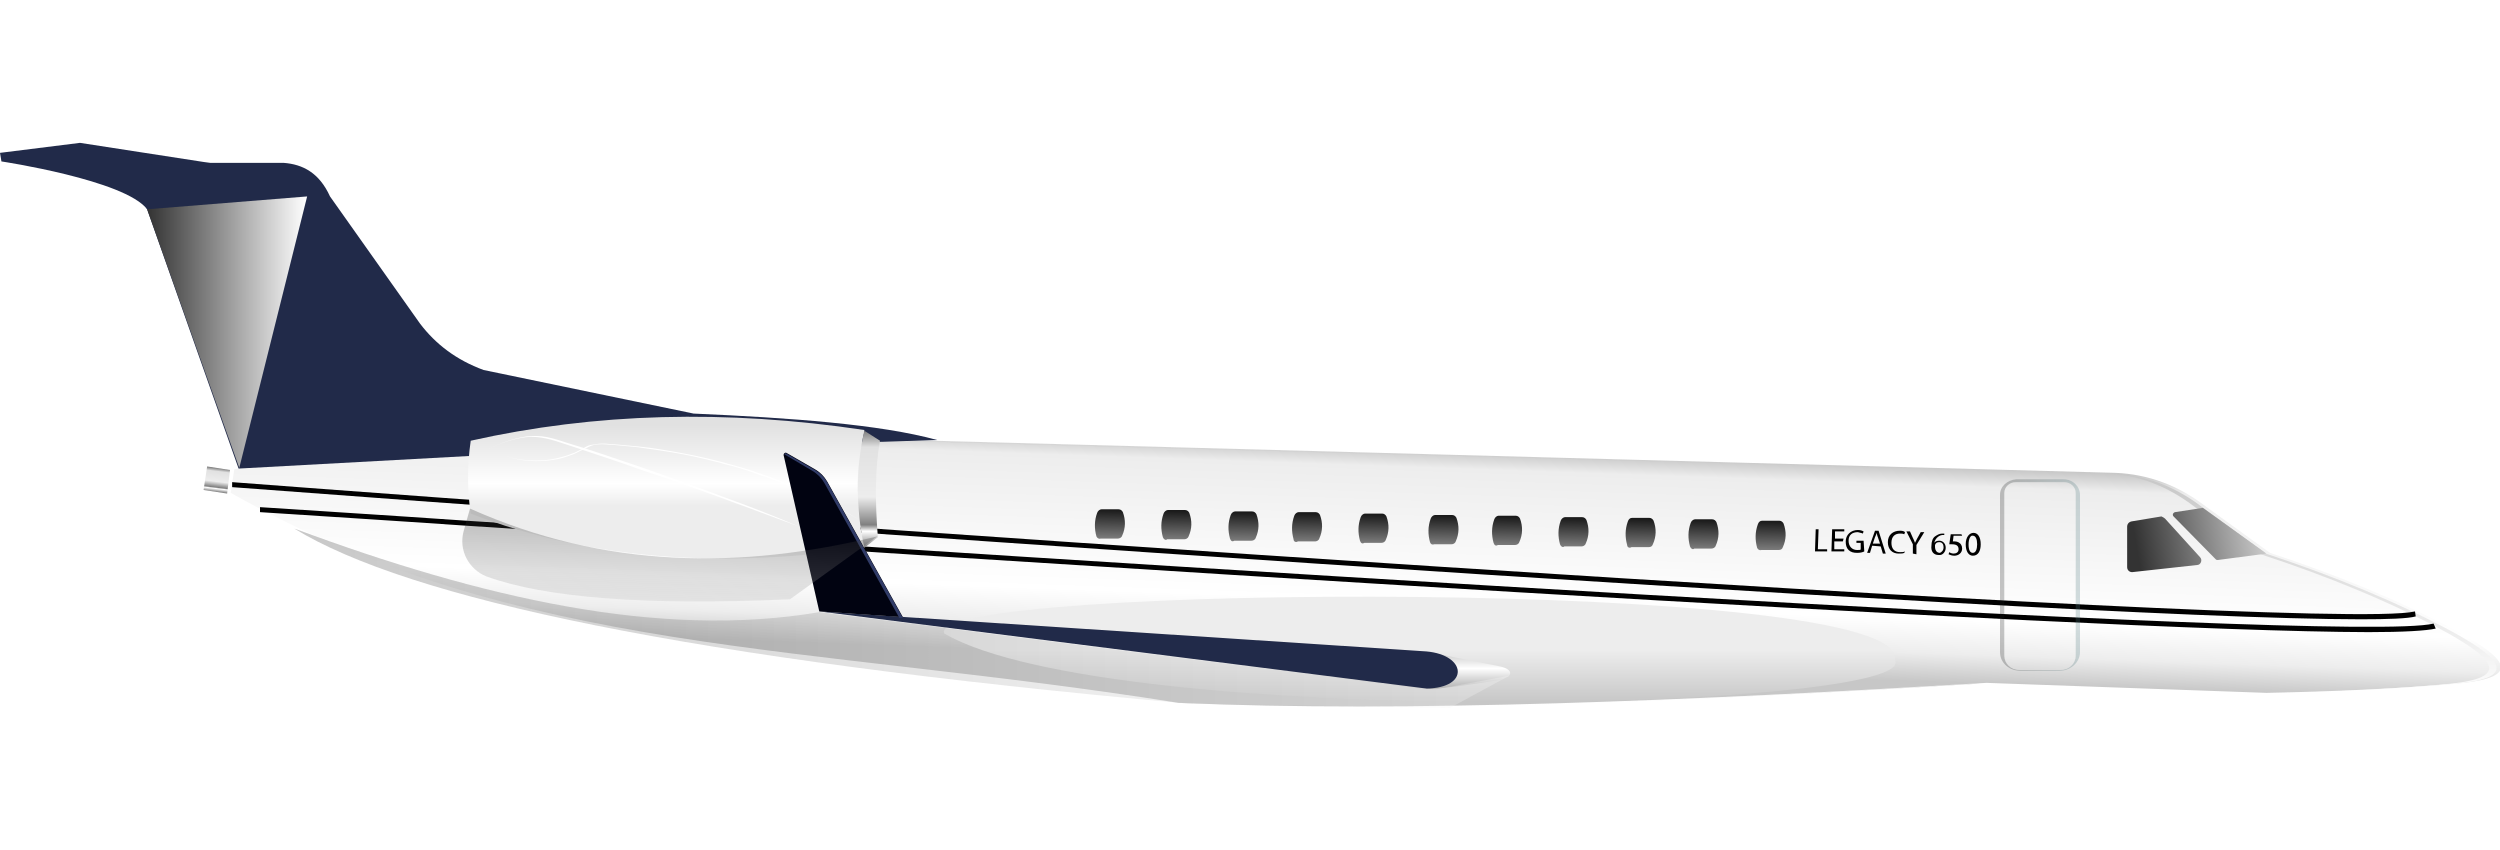 <?xml version="1.0" encoding="utf-8"?>
<!-- Generator: Adobe Illustrator 25.2.3, SVG Export Plug-In . SVG Version: 6.00 Build 0)  -->
<svg version="1.1" id="Слой_1" xmlns="http://www.w3.org/2000/svg" xmlns:xlink="http://www.w3.org/1999/xlink" x="0px" y="0px"
	 width="350px" height="119px" viewBox="0 0 350 119" style="enable-background:new 0 0 350 119;" xml:space="preserve">
<style type="text/css">
	.st0{fill:url(#SVGID_1_);}
	.st1{fill:url(#SVGID_2_);}
	.st2{fill:url(#SVGID_3_);}
	.st3{fill:#212A49;}
	.st4{fill:url(#SVGID_4_);}
	.st5{fill:url(#SVGID_5_);}
	.st6{fill:url(#SVGID_6_);}
	.st7{fill:url(#SVGID_7_);}
	.st8{fill:url(#SVGID_8_);}
	.st9{fill:url(#SVGID_9_);}
	.st10{fill:url(#SVGID_10_);}
	.st11{fill:url(#SVGID_11_);}
	.st12{fill:url(#SVGID_12_);}
	.st13{fill:url(#SVGID_13_);}
	.st14{fill:url(#SVGID_14_);}
	.st15{fill:url(#SVGID_15_);}
	.st16{fill:url(#SVGID_16_);}
	.st17{fill:url(#SVGID_17_);}
	.st18{fill:url(#SVGID_18_);}
	.st19{fill:url(#SVGID_19_);}
	.st20{fill:#FFFFFF;}
	.st21{fill:#010311;}
	.st22{fill:#313C68;}
	.st23{fill:url(#SVGID_20_);}
	.st24{opacity:0.27;fill:url(#SVGID_21_);enable-background:new    ;}
	.st25{fill:url(#SVGID_22_);}
	.st26{fill:url(#SVGID_23_);}
	.st27{opacity:0.27;fill:url(#SVGID_24_);enable-background:new    ;}
	.st28{opacity:0.25;fill:url(#SVGID_25_);enable-background:new    ;}
</style>
<g>
	
		<linearGradient id="SVGID_1_" gradientUnits="userSpaceOnUse" x1="159.507" y1="79.395" x2="158.223" y2="42.603" gradientTransform="matrix(-1 0 0 1 350 20)">
		<stop  offset="0.183" style="stop-color:#C7C7C7"/>
		<stop  offset="0.291" style="stop-color:#EDEDED"/>
		<stop  offset="0.421" style="stop-color:#FFFFFF"/>
		<stop  offset="0.93" style="stop-color:#EDEDED"/>
		<stop  offset="1" style="stop-color:#C7C7C7"/>
	</linearGradient>
	<path class="st0" d="M308.8,70.9c-3.9-3-8.1-4.5-12.6-4.7l-172.8-4.7c-34-1.3-65.4-0.9-90.6,4.2l-0.5,3.3
		c40.6,22.9,79.9,21,132.7,29.4c31.9,1.4,71.5-0.3,113.1-2.8l39.2,1.4c9.8-0.2,19.1-0.6,27.6-1.4c7.9-0.9,6.1-3.3-0.5-7
		c-7.9-4.3-16.9-8-26.6-11.2L308.8,70.9z"/>
	<g>
		
			<linearGradient id="SVGID_2_" gradientUnits="userSpaceOnUse" x1="129.91" y1="73.707" x2="128.861" y2="43.645" gradientTransform="matrix(-1 0 0 1 350 20)">
			<stop  offset="0" style="stop-color:#FFFFFF"/>
			<stop  offset="1" style="stop-color:#C7C7C7"/>
		</linearGradient>
		<path class="st1" d="M316.4,97.1l0.3,0c9.8-0.2,19.1-0.6,27.6-1.4c7.9-0.9,6.1-3.3-0.5-7c-7.9-4.3-16.9-8-26.6-11.2l-8.9-6.5
			c-3.9-3-8.1-4.5-12.6-4.7l-172.9-4.7c-10.6-0.4-21-0.7-31.1-0.6c9.8,0,19.8,0.2,30.1,0.6l172.9,4.7c4.5,0.1,8.7,1.7,12.6,4.7
			l8.9,6.5c9.8,3.2,18.8,6.9,26.6,11.2c6.5,3.7,8.4,6.1,0.5,7C335,96.5,326,96.9,316.4,97.1z"/>
		
			<linearGradient id="SVGID_3_" gradientUnits="userSpaceOnUse" x1="116.906" y1="80.531" x2="116.684" y2="74.169" gradientTransform="matrix(-1 0 0 1 350 20)">
			<stop  offset="0" style="stop-color:#FFFFFF"/>
			<stop  offset="1" style="stop-color:#C7C7C7"/>
		</linearGradient>
		<path class="st2" d="M189.3,99c26.6,0,56.7-1.4,87.9-3.3l-0.6,0C245.6,97.6,215.7,99,189.3,99z"/>
	</g>
	<g>
		<path d="M65.3,73.6c-11.6-0.8-21.4-1.4-28.9-1.9l0-0.7c7.5,0.5,17.3,1.1,28.9,1.9c85.7,5.6,263.9,17.3,275.4,14.4L341,88
			c-1.3,0.3-4.5,0.5-9.4,0.5C291.5,88.4,141.7,78.6,65.3,73.6z"/>
	</g>
	<g>
		<path d="M32.5,68.2l0-0.7C90,71.9,325,88.7,338.1,85.6l0.1,0.7c-1.1,0.3-3.8,0.4-7.7,0.4C287,86.7,85.2,72.2,32.5,68.2z"/>
	</g>
	<path class="st3" d="M71.9,63.5l-38.5,2.1L18.3,22.8h21.4c2.7,0.2,5,1.4,6.5,4.7l12.6,17.8c2.2,2.9,5.1,5.1,8.9,6.5l29.4,6.1
		c13.6,0.6,26.1,1.5,34.1,3.7L71.9,63.5z"/>
	
		<linearGradient id="SVGID_4_" gradientUnits="userSpaceOnUse" x1="319.84" y1="48.852" x2="319.43" y2="45.508" gradientTransform="matrix(-1 0 0 1 350 20)">
		<stop  offset="0" style="stop-color:#808080"/>
		<stop  offset="0.139" style="stop-color:#FFFFFF"/>
		<stop  offset="0.193" style="stop-color:#808080"/>
		<stop  offset="0.43" style="stop-color:#EDEDED"/>
		<stop  offset="0.853" style="stop-color:#E1E1E1"/>
		<stop  offset="0.988" style="stop-color:#808080"/>
	</linearGradient>
	<polygon class="st4" points="31.8,69.1 28.5,68.6 29,65.3 32.2,65.8 	"/>
	
		<linearGradient id="SVGID_5_" gradientUnits="userSpaceOnUse" x1="256.753" y1="58.158" x2="256.753" y2="38.346" gradientTransform="matrix(-1 0 0 1 350 20)">
		<stop  offset="0.371" style="stop-color:#EDEDED"/>
		<stop  offset="0.528" style="stop-color:#FFFFFF"/>
		<stop  offset="0.769" style="stop-color:#EDEDED"/>
		<stop  offset="0.942" style="stop-color:#E1E1E1"/>
		<stop  offset="0.988" style="stop-color:#E1E1E1"/>
	</linearGradient>
	<path class="st5" d="M65.9,61.7c-0.5,3.5-0.5,6.9,0,10.2c17.3,6.7,35.8,7.6,55.1,4.8c-1.2-5.5-1.3-10.9,0-16.2v-0.3
		C101.6,57.3,83.3,57.8,65.9,61.7z"/>
	
		<linearGradient id="SVGID_6_" gradientUnits="userSpaceOnUse" x1="228.365" y1="56.66" x2="228.365" y2="40.18" gradientTransform="matrix(-1 0 0 1 350 20)">
		<stop  offset="0" style="stop-color:#808080"/>
		<stop  offset="0.139" style="stop-color:#FFFFFF"/>
		<stop  offset="0.193" style="stop-color:#808080"/>
		<stop  offset="0.43" style="stop-color:#EDEDED"/>
		<stop  offset="0.853" style="stop-color:#E1E1E1"/>
		<stop  offset="0.988" style="stop-color:#808080"/>
	</linearGradient>
	<path class="st6" d="M121,76.7l1.9-1.5c-0.4-5-0.4-9.7,0.3-13.5l-2.2-1.4C119.8,65.7,119.8,71.2,121,76.7z"/>
	<path class="st3" d="M43,27.5l-22.4,1.8c-3.1-4.1-20.4-6.7-20.4-6.7L0,21.4L11.2,20l30.4,4.7C43.1,25.5,43.4,26.5,43,27.5z"/>
	
		<linearGradient id="SVGID_7_" gradientUnits="userSpaceOnUse" x1="151.203" y1="78.287" x2="151.203" y2="63.495" gradientTransform="matrix(-1 0 0 1 350 20)">
		<stop  offset="9.376909e-07" style="stop-color:#C7C7C7"/>
		<stop  offset="0.492" style="stop-color:#EDEDED"/>
		<stop  offset="0.702" style="stop-color:#EDEDED"/>
		<stop  offset="1" style="stop-color:#EDEDED"/>
	</linearGradient>
	<path class="st7" d="M132.2,88.7c-3.3-7,135.5-7.9,133.1,3.7C269.1,99.4,155.8,102.3,132.2,88.7z"/>
	<g>
		
			<linearGradient id="SVGID_8_" gradientUnits="userSpaceOnUse" x1="112.126" y1="43.47" x2="112.126" y2="39.266" gradientTransform="matrix(-1 -1.730000e-02 -1.730000e-02 1 360.692 35.645)">
			<stop  offset="0" style="stop-color:#808080"/>
			<stop  offset="1" style="stop-color:#1A1A1A"/>
		</linearGradient>
		<path class="st8" d="M246,76.7c-0.3-1.1-0.3-2.2,0.1-3.3c0.1-0.3,0.3-0.5,0.6-0.5l2.4,0c0.3,0,0.5,0.2,0.6,0.4
			c0.4,1.1,0.4,2.2-0.1,3.3c-0.1,0.3-0.3,0.4-0.6,0.4l-2.4,0C246.3,77.1,246.1,76.9,246,76.7z"/>
		
			<linearGradient id="SVGID_9_" gradientUnits="userSpaceOnUse" x1="121.467" y1="43.467" x2="121.467" y2="39.263" gradientTransform="matrix(-1 -1.730000e-02 -1.730000e-02 1 360.692 35.645)">
			<stop  offset="0" style="stop-color:#808080"/>
			<stop  offset="1" style="stop-color:#1A1A1A"/>
		</linearGradient>
		<path class="st9" d="M236.6,76.5c-0.3-1.1-0.3-2.2,0.1-3.3c0.1-0.3,0.4-0.5,0.6-0.5l2.4,0c0.3,0,0.5,0.2,0.6,0.4
			c0.4,1.1,0.4,2.2-0.1,3.3c-0.1,0.3-0.4,0.4-0.6,0.4l-2.4,0C237,77,236.7,76.8,236.6,76.5z"/>
		
			<linearGradient id="SVGID_10_" gradientUnits="userSpaceOnUse" x1="130.348" y1="43.465" x2="130.348" y2="39.261" gradientTransform="matrix(-1 -1.730000e-02 -1.730000e-02 1 360.692 35.645)">
			<stop  offset="0" style="stop-color:#808080"/>
			<stop  offset="1" style="stop-color:#1A1A1A"/>
		</linearGradient>
		<path class="st10" d="M227.8,76.3c-0.3-1.1-0.3-2.2,0.1-3.3c0.1-0.3,0.3-0.5,0.6-0.5l2.4,0c0.3,0,0.5,0.2,0.6,0.4
			c0.4,1.1,0.4,2.2-0.1,3.3c-0.1,0.3-0.3,0.4-0.6,0.4l-2.4,0C228.1,76.8,227.8,76.6,227.8,76.3z"/>
		
			<linearGradient id="SVGID_11_" gradientUnits="userSpaceOnUse" x1="139.689" y1="43.467" x2="139.689" y2="39.263" gradientTransform="matrix(-1 -1.730000e-02 -1.730000e-02 1 360.692 35.645)">
			<stop  offset="0" style="stop-color:#808080"/>
			<stop  offset="1" style="stop-color:#1A1A1A"/>
		</linearGradient>
		<path class="st11" d="M218.4,76.2c-0.3-1.1-0.3-2.2,0.1-3.3c0.1-0.3,0.4-0.5,0.6-0.5l2.4,0c0.3,0,0.5,0.2,0.6,0.4
			c0.4,1.1,0.4,2.2-0.1,3.3c-0.1,0.3-0.4,0.4-0.6,0.4l-2.4,0C218.8,76.7,218.5,76.5,218.4,76.2z"/>
		
			<linearGradient id="SVGID_12_" gradientUnits="userSpaceOnUse" x1="149.03" y1="43.469" x2="149.03" y2="39.264" gradientTransform="matrix(-1 -1.730000e-02 -1.730000e-02 1 360.692 35.645)">
			<stop  offset="0" style="stop-color:#808080"/>
			<stop  offset="1" style="stop-color:#1A1A1A"/>
		</linearGradient>
		<path class="st12" d="M209.1,76c-0.3-1.1-0.3-2.2,0.1-3.3c0.1-0.3,0.4-0.5,0.6-0.5l2.4,0c0.3,0,0.5,0.2,0.6,0.4
			c0.4,1.1,0.4,2.2-0.1,3.3c-0.1,0.3-0.4,0.4-0.6,0.4l-2.4,0C209.4,76.5,209.2,76.3,209.1,76z"/>
		
			<linearGradient id="SVGID_13_" gradientUnits="userSpaceOnUse" x1="157.911" y1="43.467" x2="157.911" y2="39.263" gradientTransform="matrix(-1 -1.730000e-02 -1.730000e-02 1 360.692 35.645)">
			<stop  offset="0" style="stop-color:#808080"/>
			<stop  offset="1" style="stop-color:#1A1A1A"/>
		</linearGradient>
		<path class="st13" d="M200.2,75.9c-0.3-1.1-0.3-2.2,0.1-3.3c0.1-0.3,0.4-0.5,0.6-0.5l2.4,0c0.3,0,0.5,0.2,0.6,0.4
			c0.4,1.1,0.4,2.2-0.1,3.3c-0.1,0.3-0.4,0.4-0.6,0.4l-2.4,0C200.5,76.3,200.3,76.2,200.2,75.9z"/>
		
			<linearGradient id="SVGID_14_" gradientUnits="userSpaceOnUse" x1="167.712" y1="43.467" x2="167.712" y2="39.263" gradientTransform="matrix(-1 -1.730000e-02 -1.730000e-02 1 360.692 35.645)">
			<stop  offset="0" style="stop-color:#808080"/>
			<stop  offset="1" style="stop-color:#1A1A1A"/>
		</linearGradient>
		<path class="st14" d="M190.4,75.7c-0.3-1.1-0.3-2.2,0.1-3.3c0.1-0.3,0.4-0.5,0.6-0.5l2.4,0c0.3,0,0.5,0.2,0.6,0.4
			c0.4,1.1,0.4,2.2-0.1,3.3c-0.1,0.3-0.4,0.4-0.6,0.4l-2.4,0C190.7,76.2,190.5,76,190.4,75.7z"/>
		
			<linearGradient id="SVGID_15_" gradientUnits="userSpaceOnUse" x1="177.062" y1="43.467" x2="177.062" y2="39.263" gradientTransform="matrix(-1 -1.730000e-02 -1.730000e-02 1 360.692 35.645)">
			<stop  offset="0" style="stop-color:#808080"/>
			<stop  offset="1" style="stop-color:#1A1A1A"/>
		</linearGradient>
		<path class="st15" d="M181.1,75.5c-0.3-1.1-0.3-2.2,0.1-3.3c0.1-0.3,0.4-0.5,0.6-0.5l2.4,0c0.3,0,0.5,0.2,0.6,0.4
			c0.4,1.1,0.4,2.2-0.1,3.3c-0.1,0.3-0.4,0.4-0.6,0.4l-2.4,0C181.4,76,181.1,75.8,181.1,75.5z"/>
		
			<linearGradient id="SVGID_16_" gradientUnits="userSpaceOnUse" x1="185.934" y1="43.467" x2="185.934" y2="39.263" gradientTransform="matrix(-1 -1.730000e-02 -1.730000e-02 1 360.692 35.645)">
			<stop  offset="0" style="stop-color:#808080"/>
			<stop  offset="1" style="stop-color:#1A1A1A"/>
		</linearGradient>
		<path class="st16" d="M172.2,75.4c-0.3-1.1-0.3-2.2,0.1-3.3c0.1-0.3,0.4-0.5,0.6-0.5l2.4,0c0.3,0,0.5,0.2,0.6,0.4
			c0.4,1.1,0.4,2.2-0.1,3.3c-0.1,0.3-0.4,0.4-0.6,0.4l-2.4,0C172.5,75.9,172.3,75.7,172.2,75.4z"/>
		
			<linearGradient id="SVGID_17_" gradientUnits="userSpaceOnUse" x1="195.274" y1="43.469" x2="195.274" y2="39.264" gradientTransform="matrix(-1 -1.730000e-02 -1.730000e-02 1 360.692 35.645)">
			<stop  offset="0" style="stop-color:#808080"/>
			<stop  offset="1" style="stop-color:#1A1A1A"/>
		</linearGradient>
		<path class="st17" d="M162.8,75.2c-0.3-1.1-0.3-2.2,0.1-3.3c0.1-0.3,0.4-0.5,0.6-0.5l2.4,0c0.3,0,0.5,0.2,0.6,0.4
			c0.4,1.1,0.4,2.2-0.1,3.3c-0.1,0.3-0.4,0.4-0.6,0.4l-2.4,0C163.2,75.7,162.9,75.5,162.8,75.2z"/>
		
			<linearGradient id="SVGID_18_" gradientUnits="userSpaceOnUse" x1="204.615" y1="43.47" x2="204.615" y2="39.266" gradientTransform="matrix(-1 -1.730000e-02 -1.730000e-02 1 360.692 35.645)">
			<stop  offset="0" style="stop-color:#808080"/>
			<stop  offset="1" style="stop-color:#1A1A1A"/>
		</linearGradient>
		<path class="st18" d="M153.5,75.1c-0.3-1.1-0.3-2.2,0.1-3.3c0.1-0.3,0.4-0.5,0.6-0.5l2.4,0c0.3,0,0.5,0.2,0.6,0.4
			c0.4,1.1,0.4,2.2-0.1,3.3c-0.1,0.3-0.4,0.4-0.6,0.4l-2.4,0C153.8,75.5,153.6,75.3,153.5,75.1z"/>
	</g>
	
		<linearGradient id="SVGID_19_" gradientUnits="userSpaceOnUse" x1="144.486" y1="76.434" x2="144.486" y2="71.39" gradientTransform="matrix(-1 0 0 1 350 20)">
		<stop  offset="3.836008e-07" style="stop-color:#B1B1B1"/>
		<stop  offset="0.564" style="stop-color:#FFFFFF"/>
		<stop  offset="1" style="stop-color:#CBCBCB"/>
	</linearGradient>
	<path class="st19" d="M210,95.2c0,0-9.9,1.6-10.3,1.2c-0.4-0.4,0.8-5,0.8-5l9.5,1.9C211.9,93.7,211.9,94.8,210,95.2z"/>
	<path class="st3" d="M114.7,85.6l85,10.8c6.1-0.1,5.6-4.7,0-5.2L114.7,85.6z"/>
	<g>
		<path class="st20" d="M108.1,67.1c-0.5-0.2-1-0.4-1.5-0.5L105,66c-1-0.3-2.1-0.7-3.1-0.9c-2.1-0.6-4.2-1.1-6.3-1.5
			c-2.1-0.4-4.3-0.7-6.4-1c-1.1-0.1-2.2-0.2-3.2-0.3c-0.5,0-1.1-0.1-1.6-0.1c-0.5,0-1.1,0-1.6,0.2c-0.5,0.2-1,0.5-1.5,0.7l-0.4,0.2
			l-0.4,0.2c-0.2,0.1-0.5,0.2-0.8,0.3c-1,0.4-2.1,0.6-3.2,0.7c-2.2,0.2-4.4-0.1-6.4-0.9c2,0.8,4.2,1,6.4,0.8
			c1.1-0.1,2.1-0.4,3.1-0.7c0.2-0.1,0.5-0.2,0.8-0.3l0.4-0.2l0.4-0.2c0.5-0.2,0.9-0.6,1.5-0.7s1.1-0.2,1.7-0.2
			c0.6,0,1.1,0.1,1.6,0.1c1.1,0.1,2.2,0.2,3.3,0.3c2.2,0.2,4.3,0.6,6.5,1c2.1,0.4,4.3,0.9,6.4,1.5c1.1,0.3,2.1,0.6,3.1,0.9
			c1,0.4,2.1,0.7,3.1,1.1c2,0.8,4,1.6,6,2.6c2,0.9,3.9,2,5.8,3.1C116.1,70.4,112.1,68.6,108.1,67.1z"/>
		<path class="st20" d="M106.4,71.7c-1.8-0.7-3.6-1.3-5.4-2c-3.6-1.3-7.2-2.6-10.9-3.8c-3.6-1.3-7.3-2.5-10.9-3.7
			c-0.9-0.3-1.8-0.6-2.7-0.8c-0.9-0.2-1.9-0.3-2.8-0.2c-1.9,0.2-3.7,0.9-5.5,1.7c1.8-0.8,3.5-1.5,5.5-1.8c1-0.1,1.9-0.1,2.9,0.1
			c1,0.2,1.9,0.5,2.8,0.8c3.7,1.1,7.3,2.4,10.9,3.6c3.6,1.3,7.2,2.5,10.8,3.9c3.6,1.3,7.2,2.7,10.7,4.2L106.4,71.7z"/>
	</g>
	<path class="st21" d="M114.7,85.6l-5-21.9c0-0.2,0.2-0.4,0.4-0.3l4,2.3c0.7,0.4,1.3,1,1.7,1.7l10.6,19L114.7,85.6z"/>
	<path class="st22" d="M125.9,86.5l0.5,0l-10.6-19c-0.4-0.7-1-1.3-1.7-1.7l-4-2.3c-0.1-0.1-0.3,0-0.3,0.1l3.9,2.3
		c0.7,0.4,1.3,1,1.7,1.7L125.9,86.5z"/>
	
		<linearGradient id="SVGID_20_" gradientUnits="userSpaceOnUse" x1="307.02" y1="26.505" x2="329.38" y2="26.505" gradientTransform="matrix(-1 0 0 1 350 20)">
		<stop  offset="0" style="stop-color:#FFFFFF"/>
		<stop  offset="1" style="stop-color:#333333"/>
	</linearGradient>
	<polygon class="st23" points="33.5,65.5 20.6,29.3 43,27.5 	"/>
	
		<linearGradient id="SVGID_21_" gradientUnits="userSpaceOnUse" x1="138.61" y1="66.445" x2="308.77" y2="66.445" gradientTransform="matrix(-1 0 0 1 350 20)">
		<stop  offset="0" style="stop-color:#FFFFFF"/>
		<stop  offset="1" style="stop-color:#333333"/>
	</linearGradient>
	<path class="st24" d="M201.1,96.5l-2.3-0.1l-67.5-8.6l-16.6-2.1c-22.3,3.8-47.3-2-73.5-11.7c16,9.8,54.9,18.2,125,24.5l36.8,0.6
		l8.3-4.5L201.1,96.5z"/>
	
		<linearGradient id="SVGID_22_" gradientUnits="userSpaceOnUse" x1="27.263" y1="52.646" x2="50.88" y2="56.583" gradientTransform="matrix(-1 0 0 1 350 20)">
		<stop  offset="0" style="stop-color:#FFFFFF"/>
		<stop  offset="1" style="stop-color:#333333"/>
	</linearGradient>
	<path class="st25" d="M304.5,71.7c-0.3,0.1-0.4,0.4-0.2,0.6l5.9,6c0.1,0.1,0.2,0.1,0.3,0.1l6.8-0.9l-8.9-6.4L304.5,71.7z"/>
	
		<linearGradient id="SVGID_23_" gradientUnits="userSpaceOnUse" x1="27.234" y1="52.824" x2="50.85" y2="56.76" gradientTransform="matrix(-1 0 0 1 350 20)">
		<stop  offset="0" style="stop-color:#FFFFFF"/>
		<stop  offset="1" style="stop-color:#333333"/>
	</linearGradient>
	<path class="st26" d="M303.1,72.6l4.9,5.4c0.4,0.4,0.1,1.1-0.4,1.1l-9.1,1c-0.4,0-0.7-0.3-0.7-0.7v-5.7c0-0.3,0.2-0.6,0.6-0.7
		l4.2-0.7C302.8,72.4,303,72.5,303.1,72.6z"/>
	
		<linearGradient id="SVGID_24_" gradientUnits="userSpaceOnUse" x1="256.663" y1="69.127" x2="256.206" y2="54.407" gradientTransform="matrix(-1 0 0 1 350 20)">
		<stop  offset="0" style="stop-color:#FFFFFF"/>
		<stop  offset="1" style="stop-color:#333333"/>
	</linearGradient>
	<path class="st27" d="M65.8,71.2l-0.9,3.2c-0.7,2.6,0.7,5.3,3.2,6.3c8.2,3,22.3,4.1,42.5,3.2l12.2-8.8
		C103.8,79.7,84.8,79.7,65.8,71.2z"/>
	
		<linearGradient id="SVGID_25_" gradientUnits="userSpaceOnUse" x1="58.85" y1="60.59" x2="70.009" y2="60.59" gradientTransform="matrix(-1 0 0 1 350 20)">
		<stop  offset="0" style="stop-color:#4D7A80"/>
		<stop  offset="1" style="stop-color:#1A1A1A"/>
	</linearGradient>
	<path class="st28" d="M280,69.3v22c0,1.5,1.3,2.6,2.8,2.6h5.6c1.5,0,2.8-1.2,2.8-2.6v-22c0-1.2-1-2.2-2.3-2.2h-6.6
		C281,67.2,280,68.1,280,69.3z M280.6,69c0-0.8,0.7-1.5,1.6-1.5h6.8c0.9,0,1.6,0.7,1.6,1.5v22.8c0,1.1-0.9,2-2.1,2h-5.8
		c-1.2,0-2.1-0.9-2.1-2C280.6,91.8,280.6,69,280.6,69z"/>
	<g>
		<path d="M254.2,74.1l0.4,0l-0.1,2.8l1.3,0l0,0.3l-1.7,0L254.2,74.1z"/>
		<path d="M258,75.8l-1.2,0l0,1.1l1.4,0l0,0.3l-1.8,0l0.1-3.1l1.7,0l0,0.3l-1.3,0l0,1l1.2,0L258,75.8z"/>
		<path d="M261,77.2c-0.2,0.1-0.5,0.2-1,0.2c-0.5,0-0.9-0.1-1.2-0.4c-0.3-0.3-0.4-0.7-0.4-1.2c0-0.9,0.7-1.6,1.7-1.6
			c0.4,0,0.6,0.1,0.8,0.2l-0.1,0.3c-0.2-0.1-0.4-0.1-0.7-0.2c-0.8,0-1.3,0.4-1.3,1.2s0.5,1.3,1.2,1.3c0.3,0,0.5,0,0.5-0.1l0-0.9
			l-0.6,0l0-0.3l1,0L261,77.2z"/>
		<path d="M262.1,76.4l-0.3,1l-0.4,0l1.1-3.1l0.5,0l1,3.2l-0.4,0l-0.3-1L262.1,76.4z M263.2,76.1l-0.3-0.9c-0.1-0.2-0.1-0.4-0.2-0.6
			l0,0c0,0.2-0.1,0.4-0.2,0.6l-0.3,0.9L263.2,76.1z"/>
		<path d="M266.6,77.4c-0.2,0.1-0.4,0.1-0.8,0.1c-0.9,0-1.5-0.6-1.5-1.6c0-1,0.7-1.6,1.7-1.6c0.4,0,0.6,0.1,0.7,0.2l-0.1,0.3
			c-0.2-0.1-0.4-0.1-0.6-0.1c-0.7,0-1.2,0.4-1.2,1.3c0,0.8,0.4,1.3,1.2,1.3c0.3,0,0.5,0,0.7-0.1L266.6,77.4z"/>
		<path d="M267.8,77.5l0-1.3l-0.9-1.8l0.5,0l0.4,0.9c0.1,0.2,0.2,0.4,0.3,0.7l0,0c0.1-0.2,0.2-0.4,0.3-0.6l0.5-0.9l0.5,0l-1.1,1.8
			l0,1.3L267.8,77.5z"/>
		<path d="M272.2,74.9c-0.1,0-0.2,0-0.3,0c-0.6,0.1-1,0.6-1.1,1.1l0,0c0.1-0.2,0.4-0.3,0.7-0.3c0.5,0,0.9,0.4,0.9,1
			c0,0.5-0.4,1.1-1,1c-0.7,0-1.1-0.5-1-1.3c0-0.6,0.2-1.1,0.5-1.3c0.3-0.2,0.6-0.4,1-0.4c0.1,0,0.2,0,0.3,0L272.2,74.9z M272.1,76.6
			c0-0.4-0.2-0.7-0.6-0.7c-0.3,0-0.5,0.1-0.6,0.4c0,0,0,0.1,0,0.2c0,0.5,0.2,0.9,0.7,0.9C271.8,77.3,272.1,77.1,272.1,76.6z"/>
		<path d="M274.7,75l-1.2,0l-0.1,0.8c0.1,0,0.1,0,0.3,0c0.2,0,0.5,0.1,0.6,0.2c0.2,0.1,0.4,0.4,0.4,0.8c0,0.6-0.5,1-1.1,1
			c-0.3,0-0.6-0.1-0.8-0.2l0.1-0.3c0.1,0.1,0.4,0.2,0.6,0.2c0.4,0,0.7-0.2,0.7-0.6c0-0.4-0.2-0.7-0.9-0.7c-0.2,0-0.3,0-0.4,0
			l0.2-1.4l1.5,0L274.7,75z"/>
		<path d="M277.3,76.2c0,1-0.4,1.6-1.1,1.6c-0.6,0-1-0.6-1-1.6c0-1,0.5-1.6,1.1-1.6C276.9,74.6,277.3,75.2,277.3,76.2z M275.6,76.2
			c0,0.8,0.2,1.2,0.6,1.2c0.4,0,0.6-0.5,0.6-1.2c0-0.7-0.2-1.2-0.6-1.2C275.9,74.9,275.6,75.4,275.6,76.2z"/>
	</g>
</g>
</svg>
